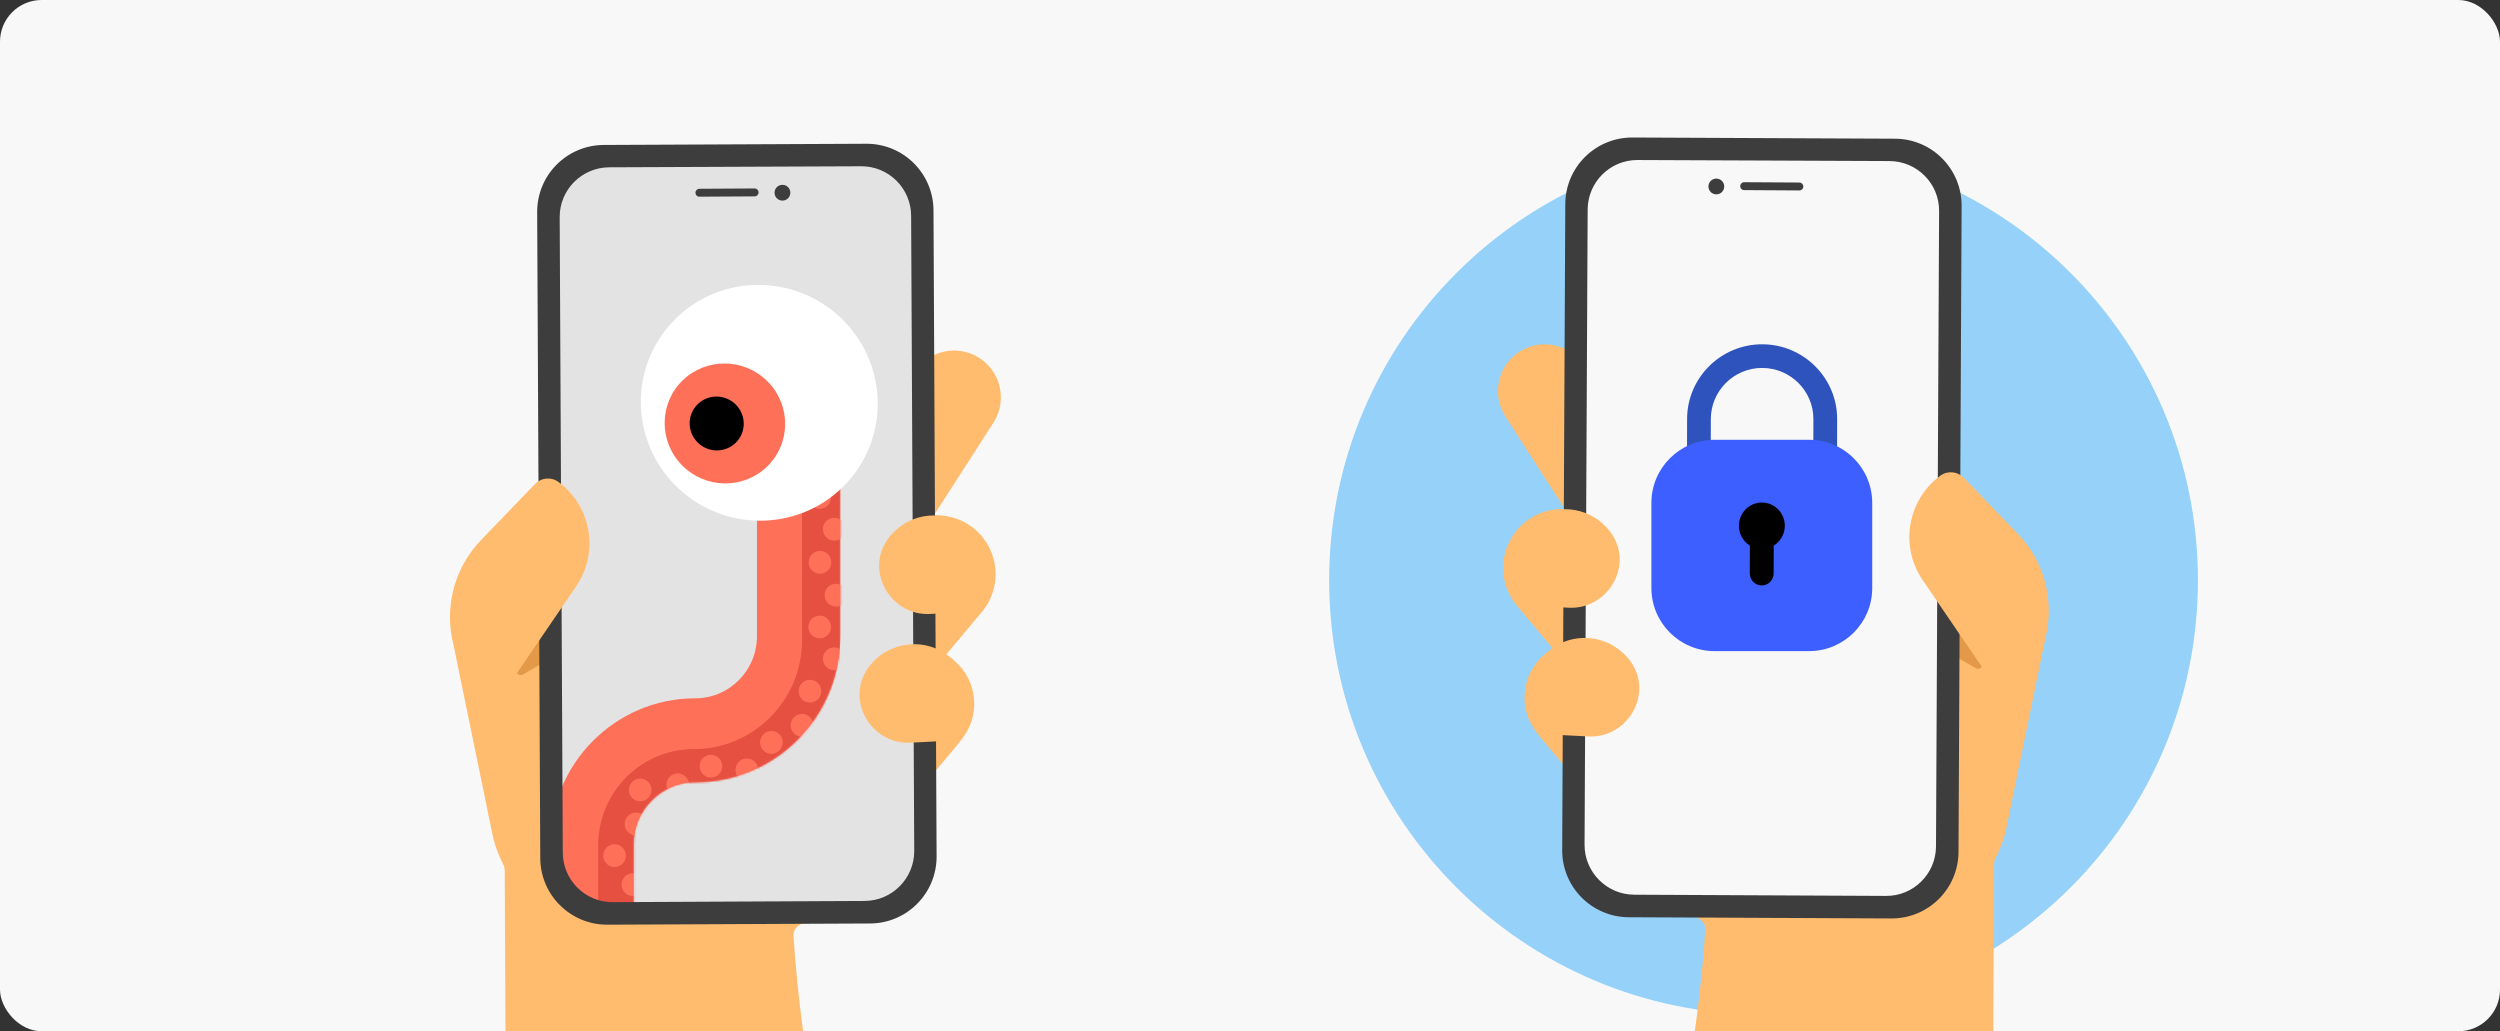 <svg fill="none" height="495" viewBox="0 0 1200 495" width="1200" xmlns="http://www.w3.org/2000/svg" xmlns:xlink="http://www.w3.org/1999/xlink"><rect x="0" y="0" width="1200" height="495" fill="#333333" stroke="none"/><clipPath id="clip0_59_218"><rect height="495" rx="20" width="1200"/></clipPath><mask id="mask0_59_218" height="366" maskUnits="userSpaceOnUse" width="140" x="264" y="168"><path clip-rule="evenodd" d="M403.356 512.902C403.356 524.034 394.399 533.059 383.35 533.059L362.343 533.059C308.112 533.058 264.149 488.762 264.149 434.12V405.312C264.149 366.58 295.312 335.181 333.753 335.181 350.096 335.181 363.344 321.832 363.344 305.366V188.293C363.344 177.16 372.301 168.135 383.35 168.135 394.399 168.135 403.356 177.16 403.356 188.293V305.366C403.356 344.098 372.194 375.496 333.753 375.496 317.41 375.496 304.161 388.845 304.161 405.312V434.12C304.161 466.497 330.21 492.743 362.344 492.744L383.351 492.744C394.4 492.744 403.356 501.769 403.356 512.902Z" fill="#ff7059" fill-rule="evenodd"/></mask><g clip-path="url(#clip0_59_218)"><rect fill="#f8f8f8" height="495" rx="20" width="1200"/><path d="M846.5 487C961.652 487 1055 393.652 1055 278.5 1055 163.348 961.652 70 846.5 70 731.348 70 638 163.348 638 278.5 638 393.652 731.348 487 846.5 487Z" fill="#95d1f9"/><path d="M768.443 76.147H923.083C928.781 76.147 933.4 80.766 933.4 86.464V424.555C933.4 430.252 928.781 434.871 923.083 434.871H768.443C762.745 434.871 758.126 430.252 758.126 424.555V86.464C758.126 80.766 762.745 76.147 768.443 76.147Z" fill="#f8f8f8"/><g fill="#ffbc6e"><path d="M760.248 174.39C757.859 172.25 756.459 171.011 756.459 171.011 748.131 163.503 735.594 163.343 727.016 170.512 718.358 177.77 716.459 190.387 722.567 199.883 722.567 199.883 749.21 241.372 759.357 257.047"/><path d="M818.973 431.429C818.813 461.621 812.544 501.514 812.544 501.514L956.735 502.2 957.234 398.919C957.234 398.919 946.177 398.83 930.341 398.759L936.119 414.015 924.572 430.6 818.982 431.429H818.973Z"/><path d="M937.198 279.071C961.202 294.337 981.576 307.203 981.576 307.203 980.836 310.993 980.007 314.791 979.267 318.59 977.448 327.417 975.638 336.245 973.828 345.072 971.768 355.059 969.699 365.126 967.64 375.094 966.151 382.522 964.59 389.94 963.101 397.288 959.962 412.464 949.985 426.16 937.858 435.567 926.721 444.225 913.026 449.423 898.919 450.163 897.52 450.252 896.191 450.252 894.791 450.252L892.063 467.987C871.438 467.898 833.748 453.222 803.547 433.587L903.03 436.726 924.483 430.618 936.03 414.033 937.181 279.071H937.198Z"/><path d="M765.438 309.433C759.91 309.343 754.381 311.082 749.852 314.961L742.513 321.149C732.527 329.477 731.296 344.332 739.624 354.221 739.624 354.221 749.112 365.607 758.269 376.414"/><path d="M760.409 246.401C751.002 242.612 739.954 244.011 731.617 250.94 719.66 261.006 718.082 278.822 728.149 290.779L757.021 325.179C757.761 326.089 758.67 326.909 759.571 327.658"/></g><path d="M939.588 302.914 951.135 317.6C951.875 318.51 951.715 319.829 950.805 320.569 950.145 321.149 949.156 321.229 948.416 320.73L933.73 312.402 939.588 302.914Z" fill="#e49948"/><path d="M953.935 259.196C955.335 265.714 956.164 272.393 956.414 279.071L953.935 259.196Z" fill="#f7f7f7"/><path d="M823.842 93.294C821.746 93.294 820.052 91.6 820.052 89.504 820.052 87.409 821.746 85.715 823.842 85.715 825.937 85.715 827.631 87.409 827.631 89.504 827.631 91.6 825.937 93.294 823.842 93.294Z" fill="#3d3d3d"/><path d="M863.69 87.614 837.208 87.454C836.138 87.454 835.308 88.283 835.308 89.353 835.308 90.423 836.138 91.252 837.208 91.252L863.69 91.413C864.769 91.413 865.589 90.583 865.589 89.513 865.589 88.443 864.76 87.614 863.69 87.614Z" fill="#3d3d3d"/><path d="M956.663 411.305 957.814 411.804C957.814 411.804 957.234 412.633 957.234 414.113L956.325 413.703" fill="#ffbc6e"/><path d="M751.341 97.922C751.43 80.187 765.866 65.911 783.601 66L909.655 66.58C927.39 66.669 941.666 81.105 941.576 98.84L940.087 408.933C939.998 426.668 925.562 440.943 907.827 440.854L781.773 440.275C764.038 440.186 749.762 425.75 749.852 408.014L751.341 97.922ZM784.341 429.459 905.277 430.038C918.473 430.128 929.2 419.481 929.28 406.285L930.769 101.31C930.859 88.114 920.212 77.396 907.016 77.307L786.08 76.807C772.883 76.718 762.157 87.365 762.076 100.561L760.587 405.536C760.587 418.652 771.234 429.379 784.341 429.45V429.459Z" fill="#3d3d3d"/><path d="M962.102 335.915C987.756 316.61 990.725 279.241 968.451 256.147L942.629 229.335C939.579 226.196 934.711 225.786 931.242 228.425 915.487 240.133 911.777 262.246 922.914 278.501L962.094 335.915H962.102Z" fill="#ffbc6e"/><path d="M728.737 290.458C719.081 278.991 720.57 261.836 732.117 252.179L733.766 250.779C745.233 241.122 762.388 242.611 772.045 254.158 772.455 254.658 772.874 255.148 773.195 255.647 784.412 271.073 771.956 292.687 752.981 291.697L728.728 290.458H728.737Z" fill="#ffbc6e"/><path d="M738.144 352.25C728.487 340.783 729.976 323.628 741.523 313.971L743.173 312.571C754.64 302.914 771.795 304.403 781.452 315.95 781.862 316.45 782.281 316.94 782.602 317.44 793.819 332.865 781.363 354.479 762.388 353.489L738.135 352.25H738.144Z" fill="#ffbc6e"/><path d="M815.683 441.006C815.683 441.006 819.062 442.905 818.902 447.274L821.131 445.375C821.131 445.375 819.562 441.826 819.642 441.826 819.731 441.826 815.674 440.997 815.674 440.997H815.683V441.006Z" fill="#ffbc6e"/><path d="M821.14 225.215 821.202 201.078C821.238 187.552 832.304 176.575 845.875 176.611 859.446 176.647 870.467 187.676 870.431 201.203L870.369 225.34C874.755 228.229 878.616 231.867 881.746 236.076L881.835 201.238C881.88 181.453 865.768 165.305 845.91 165.26 826.053 165.207 809.852 181.274 809.807 201.06L809.718 235.897C812.865 231.707 816.735 228.095 821.149 225.224L821.14 225.215Z" fill="#2e53bc"/><path d="M822.977 211.1H868.362C885.101 211.1 898.67 224.669 898.67 241.408V282.228C898.67 298.966 885.101 312.535 868.362 312.535H822.977C806.238 312.535 792.669 298.966 792.669 282.228V241.408C792.669 224.669 806.238 211.1 822.977 211.1Z" fill="#3e5fff"/><path d="M856.717 252.384C856.735 246.232 851.813 241.238 845.723 241.221 839.633 241.203 834.684 246.178 834.666 252.331 834.657 256.361 836.771 259.901 839.936 261.862L839.9 275.22C839.9 278.403 842.459 281.015 845.616 281.015 848.764 281.015 851.349 278.43 851.358 275.246L851.394 261.889C854.577 259.945 856.699 256.414 856.717 252.384Z" fill="#000000"/><path d="M439.171 177.39C441.56 175.25 442.96 174.011 442.96 174.011 451.288 166.503 463.825 166.343 472.403 173.512 481.061 180.77 482.96 193.387 476.852 202.883 476.852 202.883 450.209 244.372 440.062 260.047" fill="#ffbc6e"/><path d="M380.446 434.429C380.606 464.621 386.875 504.514 386.875 504.514L242.684 505.2 242.185 401.919C242.185 401.919 253.242 401.83 269.077 401.759L263.299 417.015 274.846 433.6 380.437 434.429H380.446Z" fill="#ffbc6e"/><path d="M262.22 282.071C238.217 297.337 217.843 310.203 217.843 310.203 218.583 313.993 219.412 317.791 220.152 321.59 221.971 330.417 223.781 339.245 225.591 348.072 227.651 358.059 229.719 368.126 231.779 378.094 233.268 385.522 234.829 392.94 236.318 400.288 239.456 415.464 249.434 429.16 261.561 438.567 272.697 447.225 286.393 452.423 300.499 453.163 301.899 453.252 303.228 453.252 304.628 453.252L307.356 470.987C327.98 470.898 365.671 456.222 395.871 436.587L296.389 439.726 274.936 433.618 263.389 417.033 262.238 282.071H262.22Z" fill="#ffbc6e"/><path d="M433.981 312.433C439.509 312.343 445.038 314.082 449.567 317.961L456.906 324.149C466.892 332.477 468.123 347.332 459.795 357.221 459.795 357.221 450.307 368.607 441.15 379.414" fill="#ffbc6e"/><path d="M439.01 249.401C448.417 245.612 459.465 247.011 467.802 253.94 479.759 264.006 481.337 281.822 471.27 293.779L442.398 328.179C441.658 329.089 440.749 329.909 439.848 330.658" fill="#ffbc6e"/><path d="M259.831 305.914 248.284 320.6C247.544 321.51 247.704 322.829 248.614 323.569 249.274 324.149 250.263 324.229 251.003 323.73L265.689 315.402 259.831 305.914Z" fill="#e49948"/><path d="M245.484 262.196C244.084 268.714 243.255 275.393 243.005 282.071L245.484 262.196Z" fill="#f7f7f7"/><path d="M242.755 414.305 241.605 414.804C241.605 414.804 242.185 415.633 242.185 417.113L243.094 416.703" fill="#ffbc6e"/><path d="M430.976 79.147H276.336C270.638 79.147 266.019 83.766 266.019 89.464V427.555C266.019 433.252 270.638 437.871 276.336 437.871H430.976C436.674 437.871 441.293 433.252 441.293 427.555V89.464C441.293 83.766 436.674 79.147 430.976 79.147Z" fill="#e3e3e3"/><path d="M375.577 96.294C377.673 96.294 379.367 94.6 379.367 92.504 379.367 90.409 377.673 88.715 375.577 88.715 373.482 88.715 371.788 90.409 371.788 92.504 371.788 94.6 373.482 96.294 375.577 96.294Z" fill="#3d3d3d"/><path clip-rule="evenodd" d="M264.15 419V405.312C264.15 366.58 295.312 335.181 333.753 335.181 350.096 335.181 363.344 321.832 363.344 305.366V196.378C363.344 185.246 372.301 176.221 383.35 176.221 394.399 176.221 403.356 185.246 403.356 196.378V305.366C403.356 344.098 372.194 375.496 333.753 375.496 317.41 375.496 304.162 388.845 304.162 405.312V434.12C291 438 272 429 264.15 419Z" fill="#ff7059" fill-rule="evenodd"/><g mask="url(#mask0_59_218)"><path clip-rule="evenodd" d="M287.14 432.95V405.793C287.14 380.271 307.674 359.58 333.005 359.579 361.718 359.578 384.995 336.124 384.995 307.193V201.575C384.995 196.472 389.1 192.336 394.164 192.336 399.228 192.336 403.334 196.472 403.334 201.575L403.334 307.193C403.334 346.329 371.847 378.055 333.005 378.057 317.803 378.058 305.479 390.476 305.479 405.793V432.95C297 442.5 299.5 440 287.14 432.95Z" fill="#e55041" fill-rule="evenodd"/><g fill="#ff7059"><path d="M298.336 424.609C298.336 421.584 300.77 419.131 303.773 419.131 306.775 419.131 309.209 421.584 309.209 424.609 309.209 427.634 306.775 430.087 303.773 430.087 300.77 430.087 298.336 427.634 298.336 424.609Z"/><path d="M289.546 410.692C289.546 407.667 291.98 405.214 294.983 405.214 297.985 405.214 300.419 407.667 300.419 410.692 300.419 413.717 297.985 416.17 294.983 416.17 291.98 416.17 289.546 413.717 289.546 410.692Z"/><path d="M299.843 395.509C299.843 392.483 302.277 390.031 305.28 390.031 308.282 390.031 310.716 392.483 310.716 395.509 310.716 398.534 308.282 400.986 305.28 400.986 302.277 400.986 299.843 398.534 299.843 395.509Z"/><path d="M301.852 379.173C301.852 376.148 304.286 373.695 307.289 373.695 310.291 373.695 312.725 376.148 312.725 379.173 312.725 382.199 310.291 384.651 307.289 384.651 304.286 384.651 301.852 382.199 301.852 379.173Z"/><path d="M319.874 376.716C319.874 373.691 322.308 371.238 325.31 371.238 328.313 371.238 330.747 373.691 330.747 376.716 330.747 379.741 328.313 382.194 325.31 382.194 322.308 382.194 319.874 379.741 319.874 376.716Z"/><path d="M335.821 367.759C335.821 364.733 338.256 362.281 341.258 362.281 344.261 362.281 346.695 364.733 346.695 367.759 346.695 370.784 344.261 373.236 341.258 373.236 338.256 373.236 335.821 370.784 335.821 367.759Z"/><path d="M353.045 369.526C353.045 366.501 355.479 364.048 358.481 364.048 361.484 364.048 363.918 366.501 363.918 369.526 363.918 372.551 361.484 375.004 358.481 375.004 355.479 375.004 353.045 372.551 353.045 369.526Z"/><path d="M364.846 356.349C364.846 353.324 367.28 350.872 370.283 350.872 373.285 350.872 375.72 353.324 375.72 356.349 375.72 359.375 373.285 361.827 370.283 361.827 367.28 361.827 364.846 359.375 364.846 356.349Z"/><path d="M379.518 348.154C379.518 345.128 381.952 342.676 384.955 342.676 387.957 342.676 390.391 345.128 390.391 348.154 390.391 351.179 387.957 353.631 384.955 353.631 381.952 353.631 379.518 351.179 379.518 348.154Z"/><path d="M383.35 331.763C383.35 328.738 385.785 326.286 388.787 326.286 391.79 326.286 394.224 328.738 394.224 331.763 394.224 334.789 391.79 337.241 388.787 337.241 385.785 337.241 383.35 334.789 383.35 331.763Z"/><path d="M394.998 316.229C394.998 313.204 397.432 310.752 400.434 310.752 403.437 310.752 405.871 313.204 405.871 316.229 405.871 319.255 403.437 321.707 400.434 321.707 397.432 321.707 394.998 319.255 394.998 316.229Z"/><path d="M394.998 254.021C394.998 250.996 397.432 248.543 400.434 248.543 403.437 248.543 405.871 250.996 405.871 254.021 405.871 257.046 403.437 259.499 400.434 259.499 397.432 259.499 394.998 257.046 394.998 254.021Z"/><path d="M388.025 300.956C388.025 297.931 390.459 295.479 393.462 295.479 396.464 295.479 398.898 297.931 398.898 300.956 398.898 303.982 396.464 306.434 393.462 306.434 390.459 306.434 388.025 303.982 388.025 300.956Z"/><path d="M388.025 238.748C388.025 235.722 390.459 233.27 393.462 233.27 396.464 233.27 398.898 235.722 398.898 238.748 398.898 241.773 396.464 244.226 393.462 244.226 390.459 244.226 388.025 241.773 388.025 238.748Z"/><path d="M395.806 285.683C395.806 282.658 398.24 280.206 401.243 280.206 404.245 280.206 406.68 282.658 406.68 285.683 406.68 288.709 404.245 291.161 401.243 291.161 398.24 291.161 395.806 288.709 395.806 285.683Z"/><path d="M395.806 223.475C395.806 220.449 398.24 217.997 401.243 217.997 404.245 217.997 406.68 220.449 406.68 223.475 406.68 226.5 404.245 228.953 401.243 228.953 398.24 228.953 395.806 226.5 395.806 223.475Z"/><path d="M388.156 269.905C388.156 266.879 390.59 264.427 393.593 264.427 396.596 264.427 399.03 266.879 399.03 269.905 399.03 272.93 396.596 275.382 393.593 275.382 390.59 275.382 388.156 272.93 388.156 269.905Z"/><path d="M388.156 207.696C388.156 204.671 390.59 202.218 393.593 202.218 396.596 202.218 399.03 204.671 399.03 207.696 399.03 210.721 396.596 213.174 393.593 213.174 390.59 213.174 388.156 210.721 388.156 207.696Z"/></g></g><path d="M324.42 152.868C346.717 131.023 382.719 131.44 404.832 153.799 426.943 176.151 426.792 211.981 404.495 233.826 382.193 255.669 346.194 255.247 324.083 232.895 301.975 210.539 302.124 174.714 324.42 152.868Z" fill="#ffffff"/><path d="M327.584 182.672C338.925 171.562 357.24 171.773 368.488 183.143 379.735 194.514 379.659 212.741 368.318 223.851 356.977 234.961 338.662 234.749 327.414 223.379 316.167 212.009 316.243 193.782 327.584 182.672Z" fill="#ff7059"/><path d="M334.869 194.035C339.962 189.046 348.183 189.142 353.234 194.249 358.284 199.355 358.249 207.537 353.155 212.526 348.062 217.514 339.841 217.418 334.79 212.312 329.74 207.205 329.775 199.024 334.869 194.035Z" fill="#000000"/><path d="M335.729 90.614 362.211 90.454C363.281 90.454 364.111 91.283 364.111 92.353 364.111 93.423 363.281 94.252 362.211 94.252L335.729 94.413C334.65 94.413 333.83 93.583 333.83 92.513 333.83 91.443 334.659 90.614 335.729 90.614Z" fill="#3d3d3d"/><path d="M448.078 100.922C447.989 83.187 433.553 68.911 415.818 69L289.764 69.58C272.029 69.669 257.753 84.105 257.842 101.84L259.332 411.933C259.421 429.668 273.857 443.943 291.592 443.854L417.646 443.275C435.381 443.186 449.656 428.75 449.567 411.014L448.078 100.922ZM415.078 432.459 294.142 433.038C280.945 433.128 270.219 422.481 270.138 409.285L268.649 104.31C268.56 91.114 279.207 80.396 292.403 80.307L413.339 79.807C426.536 79.718 437.262 90.365 437.343 103.561L438.832 408.536C438.832 421.652 428.185 432.379 415.078 432.45V432.459Z" fill="#3d3d3d"/><path d="M237.316 338.915C211.663 319.61 208.694 282.241 230.968 259.147L256.79 232.335C259.84 229.196 264.708 228.786 268.177 231.425 283.932 243.133 287.642 265.246 276.505 281.501L237.325 338.915H237.316Z" fill="#ffbc6e"/><path d="M470.682 293.458C480.338 281.991 478.849 264.836 467.302 255.179L465.653 253.779C454.186 244.122 437.03 245.611 427.374 257.158 426.964 257.658 426.544 258.148 426.223 258.647 415.006 274.073 427.463 295.687 446.437 294.697L470.691 293.458H470.682Z" fill="#ffbc6e"/><path d="M461.275 355.25C470.931 343.783 469.442 326.628 457.895 316.971L456.246 315.571C444.779 305.914 427.624 307.403 417.967 318.95 417.557 319.45 417.138 319.94 416.817 320.44 405.6 335.865 418.056 357.479 437.031 356.489L461.284 355.25H461.275Z" fill="#ffbc6e"/><path d="M383.736 444.006C383.736 444.006 380.356 445.905 380.517 450.274L378.288 448.375C378.288 448.375 379.857 444.826 379.777 444.826 379.688 444.826 383.745 443.997 383.745 443.997H383.736V444.006Z" fill="#ffbc6e"/></g></svg>